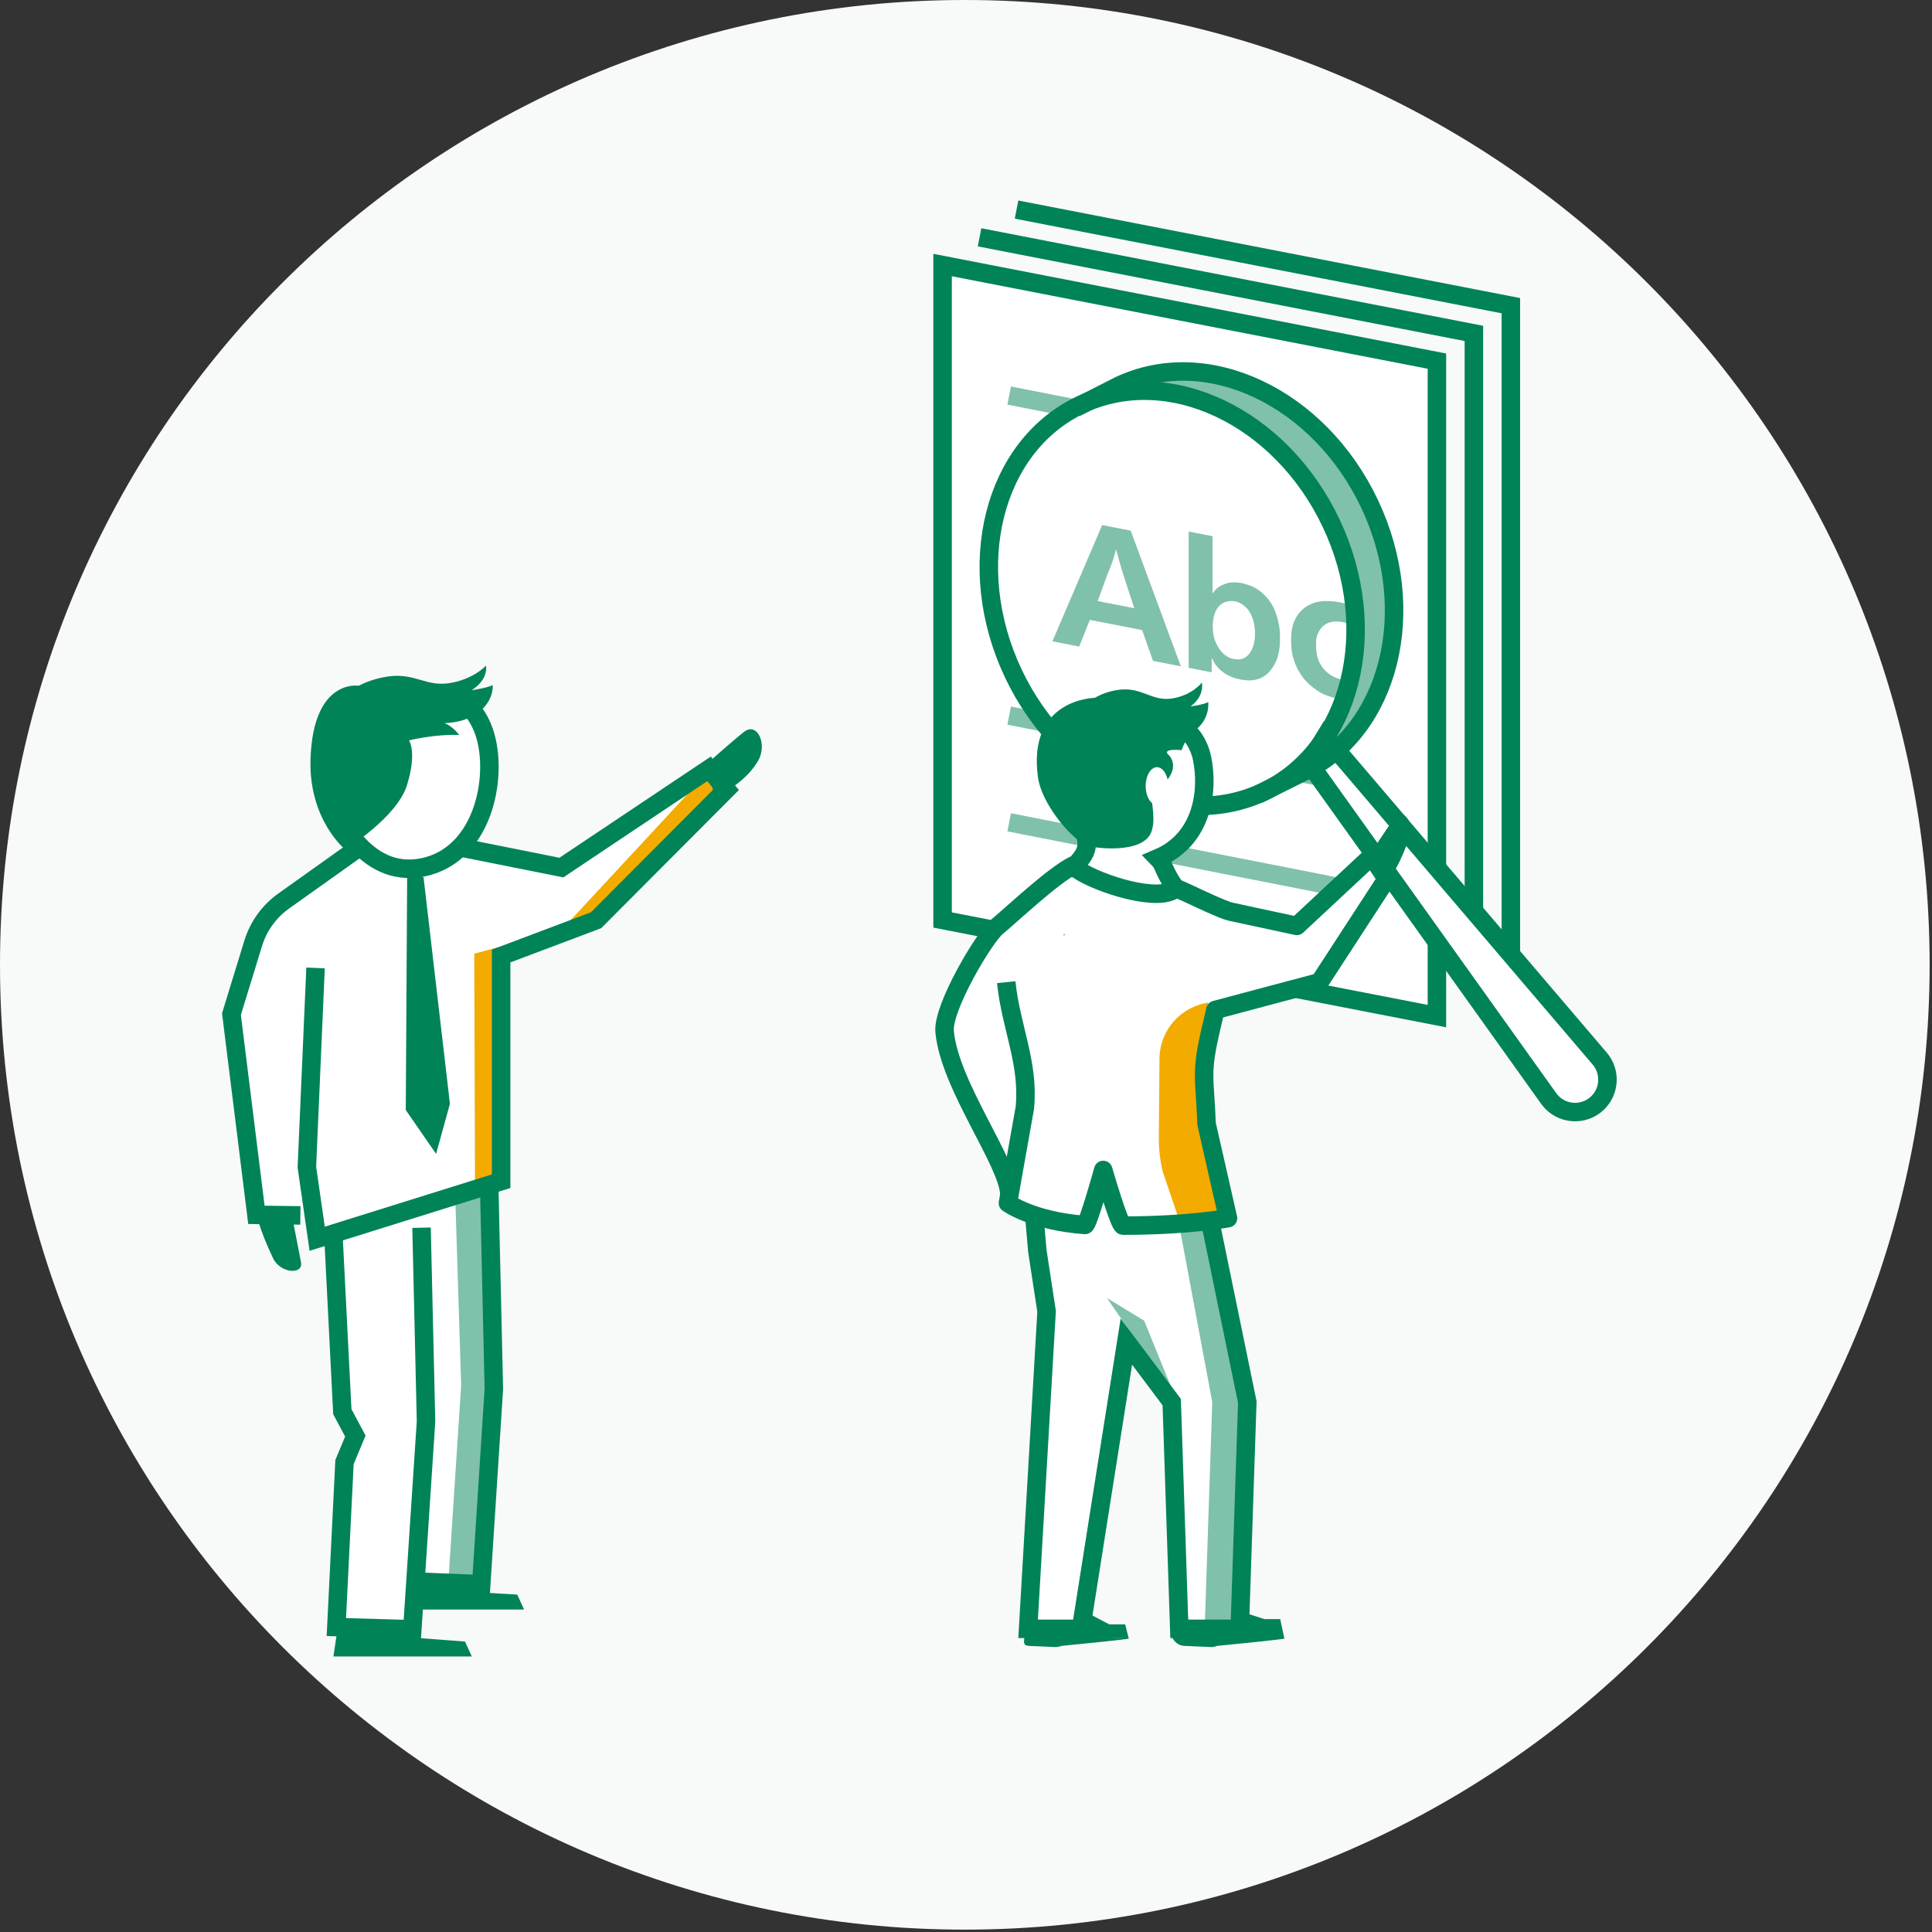 <?xml version="1.0" encoding="UTF-8"?>
<svg width="209px" height="209px" viewBox="0 0 209 209" version="1.1" xmlns="http://www.w3.org/2000/svg" xmlns:xlink="http://www.w3.org/1999/xlink">
    <rect x="0" y="0" width="209" height="209" fill="#333333" stroke="none"/>
    <title>illu_personen-mit-lupe-dokument-und-abc-im-kreis_duotone</title>
    <g id="Symbols" stroke="none" stroke-width="1" fill="none" fill-rule="evenodd">
        <g id="Group-109">
            <path d="M0,104.372 C0,46.729 46.729,0 104.372,0 C162.015,0 208.744,46.729 208.744,104.372 C208.744,162.015 162.015,208.744 104.372,208.744 C46.729,208.744 0,162.015 0,104.372" id="Fill-1" fill="#f8f9f9"></path>
            <polyline id="Fill-3" fill="#FFFFFF" points="130.842 131.781 134.93 151.677 134.113 176.205 127.571 176.205 126.754 151.677 121.848 145.134 116.942 176.205 111.218 176.205 113.218 141.863 112.218 135.322 111.853 131.145"></polyline>
            <polygon id="Fill-5" fill="#FFFFFF" points="155.443 109.919 101.967 99.524 101.967 28.672 155.443 39.066"></polygon>
            <polygon id="Stroke-7" stroke="#008357" stroke-width="2" points="155.443 109.919 101.967 99.524 101.967 28.672 155.443 39.066"></polygon>
            <line x1="109.172" y1="42.791" x2="145.141" y2="49.863" id="Stroke-9" stroke="#80c1ab" stroke-width="2"></line>
            <line x1="109.172" y1="54.332" x2="145.141" y2="61.404" id="Stroke-11" stroke="#80c1ab" stroke-width="2"></line>
            <line x1="109.172" y1="88.956" x2="145.141" y2="96.028" id="Stroke-13" stroke="#80c1ab" stroke-width="2"></line>
            <line x1="109.172" y1="65.874" x2="145.141" y2="72.945" id="Stroke-15" stroke="#80c1ab" stroke-width="2"></line>
            <line x1="109.172" y1="77.415" x2="145.141" y2="84.487" id="Stroke-17" stroke="#80c1ab" stroke-width="2"></line>
            <polyline id="Stroke-19" stroke="#008357" stroke-width="2" points="105.967 25.672 159.443 36.067 159.443 106.919"></polyline>
            <polyline id="Stroke-21" stroke="#008357" stroke-width="2" points="109.967 22.672 163.443 33.067 163.443 103.919"></polyline>
            <path d="M109.682,127.561 C109.634,124.132 102.716,117.433 102.185,111.594 C101.948,108.987 106.486,101.368 107.852,100.251 C109.218,99.133 114.632,96.343 116.213,95.561" id="Fill-23" fill="#FFFFFF"></path>
            <polygon id="Fill-25" fill="#FFFFFF" points="50.406 91.445 60.971 93.558 76.946 82.877 78.824 85.108 64.728 99.251 54.456 103.125 54.456 127.486 34.558 133.706 34.03 131.163 27.769 131.163 25.186 109.406 29.021 98.606 38.647 91.64"></polygon>
            <polygon id="Fill-27" fill="#FFFFFF" points="36.456 133.433 53.204 128.111 53.83 150.651 52.265 172.094 45.221 171.468 44.634 176.477 36.417 176.125 37.239 158.594 38.373 155.464 37.043 152.646"></polygon>
            <path d="M47.55,74.523 C47.55,74.523 51.225,76.35 52.204,78.73 C54.079,83.285 52.562,92.494 45.68,93.84 C39.221,95.104 36.282,87.461 36.282,87.461 L47.55,74.523 Z" id="Fill-29" fill="#FFFFFF"></path>
            <polygon id="Fill-31" fill="#F3AB00" points="60.541 100.82 64.376 99.567 78.754 85.697 76.751 83.35"></polygon>
            <polygon id="Fill-33" fill="#F3AB00" points="54.202 102.385 51.306 103.168 51.385 128.525 54.28 127.507"></polygon>
            <polygon id="Fill-35" fill="#80c1ab" points="52.313 129.271 49.261 129.897 49.887 149.854 48.478 171.455 51.53 171.455 52.861 149.619"></polygon>
            <polyline id="Stroke-37" stroke="#008357" stroke-width="2" points="36.073 133.768 37.032 152.71 38.441 155.352 37.267 158.169 36.386 176.013 44.604 176.248 46.087 153.768 45.602 132.812"></polyline>
            <polyline id="Stroke-39" stroke="#008357" stroke-width="2" points="45.289 171.1 52.059 171.377 53.425 150.246 52.919 128.251"></polyline>
            <path d="M49.607,75.494 C49.607,75.494 51.224,76.35 52.204,78.73 C54.079,83.286 52.561,92.494 45.68,93.84 C39.221,95.104 36.282,87.462 36.282,87.462" id="Stroke-41" stroke="#008357" stroke-width="2"></path>
            <polygon id="Fill-43" fill="#008357" points="51.037 179.192 36.069 179.192 36.466 176.537 50.304 177.579"></polygon>
            <polygon id="Fill-45" fill="#008357" points="56.692 174.115 44.997 174.115 45.393 171.886 55.958 172.501"></polygon>
            <path d="M52.584,71.994 C52.584,71.994 51.402,73.348 48.926,73.847 C46.105,74.416 45.015,72.742 41.941,73.185 C40.079,73.453 38.821,74.183 38.821,74.183 C38.821,74.183 33.882,73.338 33.592,82.095 C33.374,88.67 37.337,91.897 37.337,91.897 C37.337,91.897 42.946,88.432 44.026,84.94 C45.143,81.327 44.241,80.097 44.241,80.097 C44.241,80.097 46.894,79.413 49.674,79.504 C49.674,79.504 48.95,78.512 48.055,78.225 C48.055,78.225 50.09,78.252 51.607,77.183 C53.482,75.863 53.3,74.116 53.3,74.116 C52.652,74.433 50.999,74.673 50.999,74.673 C50.999,74.673 52.776,73.699 52.584,71.994" id="Fill-47" fill="#008357"></path>
            <polyline id="Stroke-49" stroke="#008357" stroke-width="2" points="34.136 104.713 33.197 126.255 34.312 134.003 54.21 127.781 54.21 103.422 64.482 99.548 78.578 85.404 76.699 83.174 60.725 93.855 50.16 91.741"></polyline>
            <path d="M76.411,82.686 C76.411,82.686 79.156,80.21 80.511,79.156 C81.891,78.082 83.105,80.486 81.963,82.385 C80.392,84.998 77.317,86.207 77.317,86.207 L76.411,82.686 Z" id="Fill-51" fill="#008357"></path>
            <path d="M31.572,131.472 C31.572,131.472 32.308,135.207 32.562,136.556 C32.822,137.929 30.321,137.765 29.537,136.109 C27.931,132.714 27.76,131.297 27.76,131.297 L31.572,131.472 Z" id="Fill-53" fill="#008357"></path>
            <path d="M32.493,131.479 L27.739,131.42 L25.038,109.702 L27.394,102.035 C27.96,100.193 29.118,98.59 30.686,97.473 L39.067,91.506" id="Stroke-55" stroke="#008357" stroke-width="2"></path>
            <polygon id="Fill-57" fill="#008357" points="44.047 94.549 43.896 120.08 47.176 124.826 48.672 119.407 45.815 94.877"></polygon>
            <path d="M141.614,82.554 L167.599,118.923 C168.87,120.586 171.305,120.773 172.815,119.325 C174.134,118.057 174.259,115.99 173.102,114.575 L143.357,79.7 L141.614,82.554 Z" id="Fill-59" fill="#FFFFFF"></path>
            <path d="M116.348,44.117 L121.06,41.72 C130.552,37.225 142.683,42.948 148.155,54.503 C153.628,66.058 150.369,79.07 140.878,83.565 L136.048,85.967" id="Fill-61" fill="#80c1ab"></path>
            <path d="M109.622,72.861 C104.149,61.306 107.408,48.295 116.899,43.799 C126.391,39.304 138.522,45.028 143.994,56.583 C149.467,68.138 146.208,81.149 136.717,85.644 C127.225,90.139 115.094,84.416 109.622,72.861" id="Fill-63" fill="#FFFFFF"></path>
            <path d="M141.614,82.554 L167.599,118.923 C168.87,120.586 171.305,120.773 172.815,119.325 C174.134,118.057 174.259,115.99 173.102,114.575 L143.357,79.7 L141.614,82.554 Z" id="Stroke-65" stroke="#008357" stroke-width="2"></path>
            <path d="M116.348,44.117 L121.06,41.72 C130.552,37.225 142.683,42.948 148.155,54.503 C153.628,66.058 150.369,79.07 140.878,83.565 L136.048,85.967" id="Stroke-67" stroke="#008357" stroke-width="2"></path>
            <path d="M118.748,65.026 L122.704,65.795 L121.623,62.498 C121.443,61.935 121.289,61.426 121.16,60.969 C121.031,60.514 120.89,60.001 120.735,59.431 C120.645,59.748 120.571,60.01 120.514,60.217 C120.456,60.424 120.391,60.62 120.321,60.806 C120.25,60.992 120.176,61.191 120.098,61.401 C120.021,61.61 119.918,61.863 119.79,62.16 L118.748,65.026 Z M122.318,57.403 L127.74,72.08 L124.73,71.495 L123.552,68.16 L117.899,67.061 L116.741,69.943 L113.847,69.38 L119.23,56.803 L122.318,57.403 Z" id="Fill-69" fill="#80c1ab"></path>
            <path d="M133.606,65.058 C133.348,65.008 133.085,65.009 132.814,65.058 C132.467,65.134 132.187,65.272 131.975,65.475 C131.763,65.678 131.599,65.913 131.483,66.18 C131.367,66.446 131.291,66.722 131.251,67.003 C131.213,67.285 131.194,67.541 131.194,67.774 C131.194,68.069 131.219,68.366 131.271,68.667 C131.322,68.966 131.418,69.278 131.561,69.601 C131.624,69.729 131.691,69.857 131.763,69.987 C131.834,70.118 131.92,70.244 132.024,70.366 C132.178,70.564 132.335,70.724 132.497,70.845 C132.657,70.965 132.805,71.058 132.94,71.124 C133.075,71.188 133.194,71.23 133.297,71.25 C133.413,71.272 133.49,71.287 133.528,71.295 C133.606,71.31 133.763,71.322 134.002,71.33 C134.24,71.337 134.487,71.257 134.745,71.088 C134.95,70.948 135.121,70.772 135.256,70.561 C135.391,70.349 135.497,70.124 135.574,69.89 C135.651,69.653 135.703,69.418 135.729,69.186 C135.754,68.953 135.767,68.74 135.767,68.547 C135.767,68.237 135.738,67.917 135.68,67.584 C135.622,67.251 135.523,66.924 135.381,66.6 C135.317,66.446 135.246,66.307 135.168,66.182 C135.091,66.058 135.021,65.958 134.957,65.881 C134.828,65.74 134.651,65.583 134.426,65.411 C134.2,65.238 133.927,65.12 133.606,65.058 L133.606,65.058 Z M131.174,58.005 L131.174,64.22 C131.277,64.059 131.367,63.938 131.444,63.857 C131.522,63.775 131.592,63.703 131.657,63.638 C131.901,63.428 132.242,63.252 132.679,63.113 C133.117,62.974 133.657,62.959 134.3,63.07 C134.481,63.105 134.745,63.18 135.091,63.293 C135.439,63.404 135.805,63.595 136.191,63.863 C136.577,64.131 136.947,64.495 137.301,64.956 C137.654,65.418 137.941,66.017 138.16,66.754 C138.224,66.986 138.291,67.282 138.363,67.642 C138.433,68.003 138.469,68.442 138.469,68.955 C138.481,70.053 138.324,70.941 137.996,71.623 C137.668,72.307 137.266,72.807 136.79,73.125 C136.712,73.175 136.603,73.238 136.462,73.313 C136.32,73.389 136.146,73.451 135.94,73.5 C135.581,73.599 135.227,73.629 134.879,73.594 C134.532,73.558 134.314,73.533 134.223,73.516 C133.554,73.385 132.994,73.173 132.544,72.88 C132.094,72.586 131.74,72.254 131.483,71.882 C131.38,71.721 131.293,71.568 131.223,71.426 C131.151,71.284 131.104,71.197 131.078,71.167 L131.078,72.729 L128.588,72.245 L128.588,57.503 L131.174,58.005 Z" id="Fill-71" fill="#80c1ab"></path>
            <path d="M146.785,67.948 C146.605,67.836 146.396,67.719 146.159,67.595 C145.92,67.47 145.614,67.373 145.242,67.301 C144.83,67.221 144.472,67.206 144.17,67.256 C143.868,67.307 143.611,67.398 143.398,67.531 C143.186,67.663 143.009,67.825 142.868,68.015 C142.726,68.208 142.617,68.405 142.54,68.608 C142.436,68.858 142.382,69.112 142.376,69.368 C142.369,69.624 142.366,69.79 142.366,69.868 C142.366,70.216 142.414,70.603 142.511,71.035 C142.608,71.466 142.817,71.885 143.138,72.296 C143.472,72.695 143.833,72.99 144.219,73.181 C144.604,73.371 144.965,73.499 145.3,73.564 C145.737,73.649 146.093,73.668 146.37,73.618 C146.647,73.568 146.882,73.511 147.075,73.446 L147.248,75.679 C147.004,75.697 146.676,75.713 146.264,75.73 C145.852,75.746 145.358,75.698 144.778,75.586 C143.852,75.406 143.084,75.109 142.475,74.694 C141.866,74.28 141.376,73.838 141.006,73.367 C140.968,73.307 140.935,73.259 140.91,73.222 C140.884,73.184 140.852,73.144 140.814,73.097 C140.584,72.77 140.405,72.465 140.277,72.182 C140.15,71.9 140.073,71.719 140.048,71.637 C139.856,71.11 139.744,70.629 139.713,70.191 C139.681,69.755 139.665,69.452 139.665,69.285 C139.665,68.463 139.766,67.799 139.971,67.299 C140.175,66.798 140.424,66.402 140.719,66.112 C141.012,65.81 141.3,65.593 141.581,65.46 C141.862,65.328 142.06,65.242 142.175,65.199 C142.675,65.052 143.202,64.993 143.756,65.024 C143.82,65.024 143.968,65.033 144.2,65.052 C144.431,65.072 144.662,65.104 144.894,65.149 C145.383,65.244 145.798,65.363 146.139,65.508 C146.479,65.651 146.753,65.775 146.958,65.879 L146.785,67.948 Z" id="Fill-73" fill="#80c1ab"></path>
            <path d="M109.622,72.861 C104.149,61.306 107.408,48.295 116.899,43.799 C126.391,39.304 138.522,45.028 143.994,56.583 C149.467,68.138 146.208,81.149 136.717,85.644 C127.225,90.139 115.094,84.416 109.622,72.861 Z" id="Stroke-75" stroke="#008357" stroke-width="2"></path>
            <path d="M108.853,106.251 C109.345,111.106 111.348,114.998 110.863,119.854 L110.036,130.146 C110.036,130.146 113.394,132.587 120.482,132.587 C127.571,132.587 132.842,131.781 132.842,131.781 L130.524,121.577 C130.339,116.416 129.84,116.254 131.016,111.225 L131.477,109.251 L142.742,106.251 L150.013,95.075 L148.377,92.622 L140.289,100.163 C140.289,100.163 137.881,99.647 133.087,98.614 C131.848,98.348 128.214,96.411 127.207,96.075 C127.207,96.075 126.389,95.257 125.458,92.772" id="Fill-77" fill="#FFFFFF"></path>
            <polygon id="Fill-79" fill="#80c1ab" points="127.098 151.044 119.739 140.414 123.773 142.867"></polygon>
            <polygon id="Fill-81" fill="#80c1ab" points="130.32 176.205 131.138 151.676 127.049 129.781 130.32 129.781 134.408 151.676 133.591 176.205"></polygon>
            <path d="M127.064,78.894 C127.064,78.894 130.13,83.059 130.124,84.034 C130.105,86.988 127.749,91.16 125.46,92.773 L127.207,96.075 C127.207,96.075 124.424,97.663 121.319,97.278 C118.212,96.894 116.576,96.075 116.576,96.075 L117.394,89.533 L127.064,78.894 Z" id="Fill-83" fill="#FFFFFF"></path>
            <path d="M130.699,108.465 L130.699,108.465 C127.693,108.906 125.457,111.472 125.431,114.509 L125.358,123.048 C125.347,124.306 125.493,125.56 125.793,126.78 L127.616,132.141 L132.456,131.013 L130.437,125.264 L130.699,108.465 Z" id="Fill-85" fill="#F3AB00"></path>
            <path d="M148.413,92.068 C148.413,92.068 150.26,89.316 150.933,88.329 C151.62,87.323 153.058,88.964 152.52,90.466 C151.419,93.545 150.652,94.523 150.652,94.523 L148.413,92.068 Z" id="Fill-87" fill="#008357"></path>
            <path d="M128.163,78.823 C128.163,78.823 129.588,79.845 130.041,82.05 C130.725,85.374 130.211,90.738 125.244,92.846 L125.653,93.271" id="Stroke-89" stroke="#008357" stroke-width="2"></path>
            <path d="M117.394,90.351 C118.212,92.804 115.615,93.433 116.576,94.075 C119.029,95.71 125.572,97.71 127.207,96.075" id="Stroke-91" stroke="#008357" stroke-width="2"></path>
            <path d="M130.707,75.952 C130.169,76.243 128.777,76.42 128.777,76.42 C128.777,76.42 130.248,75.521 130.023,73.827 C130.023,73.827 129.07,75.123 126.99,75.527 C124.619,75.988 123.634,74.292 121.044,74.619 C119.475,74.816 118.436,75.492 118.436,75.492 C118.436,75.492 111.089,75.56 112.291,84.125 C112.668,86.814 115.605,90.499 117.479,91.436 C118.018,91.705 122.718,92.373 124.222,90.561 C124.943,89.691 124.81,88.163 124.631,86.872 C124.221,86.541 123.936,85.847 123.936,85.036 C123.936,83.908 124.485,82.993 125.162,82.993 C125.689,82.993 126.134,83.549 126.308,84.325 C127.564,82.708 126.43,81.674 126.43,81.674 C126.43,81.674 125.469,80.958 127.829,81.149 C127.829,81.149 128.137,79.926 129.384,78.924 C130.925,77.687 130.707,75.952 130.707,75.952" id="Fill-93" fill="#008357"></path>
            <path d="M109.195,129.248 C109.147,125.821 102.716,117.434 102.186,111.594 C101.948,108.986 106.487,101.367 107.852,100.251 C109.497,98.906 113.884,94.713 116.214,93.561" id="Stroke-95" stroke="#008357" stroke-width="2"></path>
            <polyline id="Stroke-97" stroke="#008357" stroke-width="2" points="130.842 131.781 134.93 151.677 134.113 176.205 127.571 176.205 126.754 151.677 121.848 145.134 116.942 176.205 111.218 176.205 113.218 141.863 112.218 135.322 111.853 131.145"></polyline>
            <path d="M114.814,178.051 C114.607,178.142 114.382,178.183 114.156,178.173 L111.291,178.048 C110.487,178.013 110.858,177.341 110.876,176.537 L110.931,176.082 L119.588,177.125 L122.101,177.245 C122.76,177.277 114.814,178.051 114.814,178.051" id="Fill-99" fill="#008357"></path>
            <path d="M108.853,106.251 C109.345,111.106 111.348,114.998 110.863,119.854 L109.036,130.146 C109.036,130.146 111.726,132.102 117.373,132.512 C117.688,132.534 119.346,126.565 119.346,126.565 C119.346,126.565 121.092,132.587 121.482,132.587 C128.571,132.587 132.842,131.781 132.842,131.781 L130.524,121.577 C130.339,116.416 129.84,116.254 131.016,111.225 L131.477,109.251 L142.742,106.251 L150.013,95.075 L148.377,92.622 L140.289,100.163 C140.289,100.163 137.881,99.647 133.087,98.614 C132.362,98.458 129.456,97.085 129.456,97.085 C129.456,97.085 129.062,96.897 128.599,96.683 C128.062,96.435 127.431,96.149 127.207,96.075 C127.207,96.075 126.389,95.257 125.458,92.772" id="Stroke-101" stroke="#008357" stroke-width="2" stroke-linejoin="round"></path>
            <polygon id="Fill-103" fill="#008357" points="122.101 177.245 121.722 175.721 120 175.721 117.246 174.277 116.838 177.069"></polygon>
            <path d="M131.651,178.051 C131.444,178.142 131.219,178.183 130.993,178.173 L128.128,178.048 C127.323,178.013 126.695,177.341 126.713,176.537 L127.767,176.082 L136.424,176.125 L138.938,177.245 C139.597,177.277 131.651,178.051 131.651,178.051" id="Fill-105" fill="#008357"></path>
            <polygon id="Fill-107" fill="#008357" points="138.938 177.245 138.489 175.151 136.768 175.151 134.083 174.277 133.675 177.069"></polygon>
        </g>
    </g>
</svg>